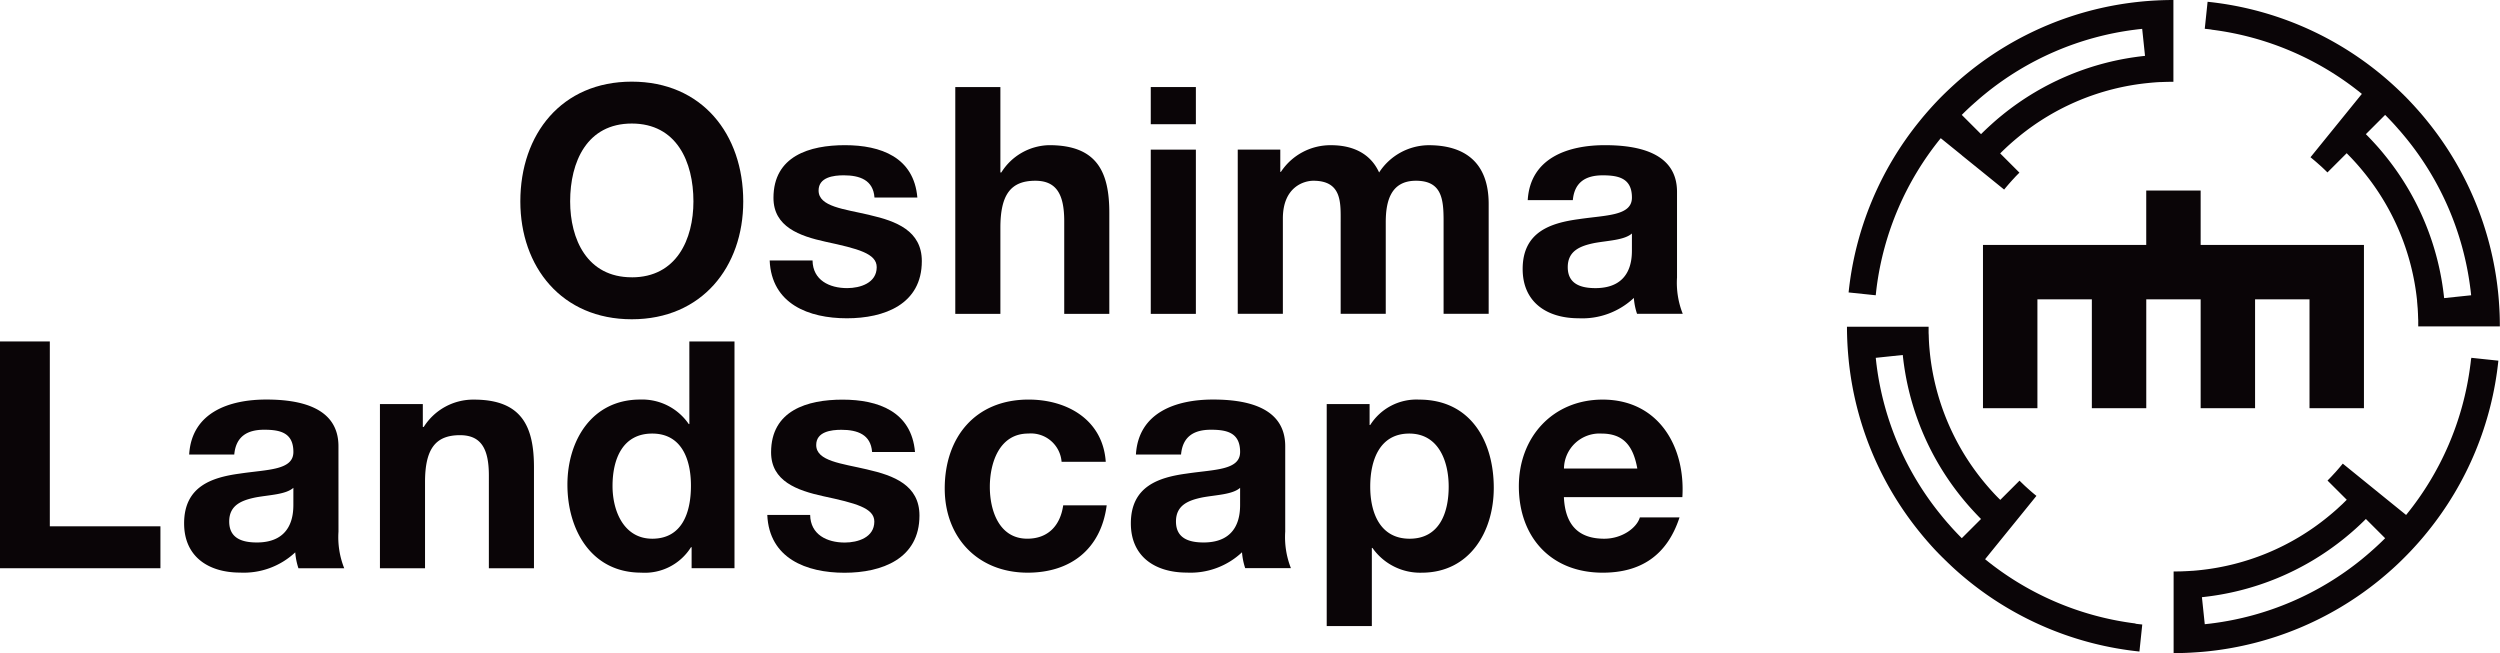 <svg id="グループ_179" data-name="グループ 179" xmlns="http://www.w3.org/2000/svg" xmlns:xlink="http://www.w3.org/1999/xlink" width="296.079" height="77.348" viewBox="0 0 296.079 77.348">
  <defs>
    <clipPath id="clip-path">
      <rect id="長方形_48" data-name="長方形 48" width="296.079" height="77.348" fill="none"/>
    </clipPath>
  </defs>
  <g id="グループ_178" data-name="グループ 178" transform="translate(0 0)" clip-path="url(#clip-path)">
    <path id="パス_121" data-name="パス 121" d="M42.7,27.8c-5.3,0-7.3-4.514-7.3-8.991,0-4.7,1.995-9.219,7.3-9.219S50,14.111,50,18.813c0,4.477-1.993,8.991-7.3,8.991m0-23.175C34.39,4.629,29.5,10.838,29.5,18.813,29.5,26.559,34.39,32.77,42.7,32.77s13.2-6.211,13.2-13.957c0-7.976-4.89-14.184-13.2-14.184" transform="translate(32.124 5.041)" fill="#0a0507"/>
    <path id="パス_122" data-name="パス 122" d="M55.484,16.5c-3.048-.714-6.056-.976-6.056-2.9,0-1.577,1.769-1.8,2.973-1.8,1.92,0,3.5.566,3.647,2.634h5.078C60.715,9.661,56.8,8.23,52.549,8.23c-4.176,0-8.465,1.278-8.465,6.244,0,3.424,3.085,4.516,6.171,5.193,3.838.827,6.056,1.391,6.056,3.01,0,1.878-1.955,2.482-3.5,2.482-2.106,0-4.065-.94-4.1-3.273H43.635c.226,5.156,4.625,6.846,9.141,6.846,4.439,0,8.878-1.652,8.878-6.77,0-3.61-3.05-4.74-6.171-5.456" transform="translate(47.519 8.963)" fill="#0a0507"/>
    <path id="パス_123" data-name="パス 123" d="M72.4,31.8V19.832c0-4.813-1.431-8.013-7.113-8.013a6.837,6.837,0,0,0-5.678,3.234H59.5V4.935H54.158V31.8H59.5V21.6c0-3.948,1.241-5.567,4.138-5.567,2.482,0,3.422,1.581,3.422,4.778V31.8Z" transform="translate(58.978 5.374)" fill="#0a0507"/>
    <rect id="長方形_46" data-name="長方形 46" width="5.342" height="19.451" transform="translate(136.287 17.721)" fill="#0a0507"/>
    <rect id="長方形_47" data-name="長方形 47" width="5.342" height="4.402" transform="translate(136.287 10.309)" fill="#0a0507"/>
    <path id="パス_124" data-name="パス 124" d="M82.36,17.3V28.2H87.7V17.369c0-2.444.562-4.928,3.576-4.928,3.046,0,3.273,2.145,3.273,4.738V28.2h5.34V15.186c0-5.039-2.973-6.954-7.109-6.954a7.057,7.057,0,0,0-5.866,3.23c-1.057-2.331-3.238-3.23-5.684-3.23a7.024,7.024,0,0,0-5.945,3.156h-.075V8.754H70.171V28.2h5.344V16.918c0-3.8,2.559-4.477,3.61-4.477,3.388,0,3.236,2.595,3.236,4.855" transform="translate(76.417 8.965)" fill="#0a0507"/>
    <path id="パス_125" data-name="パス 125" d="M99.264,20.683c0,1.168-.148,4.477-4.326,4.477-1.73,0-3.273-.491-3.273-2.482,0-1.955,1.506-2.521,3.161-2.86,1.654-.3,3.535-.338,4.439-1.128Zm5.342,3.2V13.76c0-4.665-4.663-5.53-8.54-5.53-4.362,0-8.839,1.5-9.141,6.509h5.342c.19-2.108,1.506-2.937,3.535-2.937,1.882,0,3.464.341,3.464,2.636,0,2.183-3.048,2.068-6.319,2.557-3.311.451-6.622,1.506-6.622,5.9,0,3.99,2.935,5.835,6.622,5.835a8.915,8.915,0,0,0,6.547-2.409,7.7,7.7,0,0,0,.376,1.88h5.415a9.954,9.954,0,0,1-.677-4.324" transform="translate(94.006 8.963)" fill="#0a0507"/>
    <path id="パス_126" data-name="パス 126" d="M5.9,19.358H0V46.216H19V41.251H5.9Z" transform="translate(0 21.081)" fill="#0a0507"/>
    <path id="パス_127" data-name="パス 127" d="M23.378,35.1c0,1.168-.152,4.477-4.328,4.477-1.73,0-3.271-.487-3.271-2.484,0-1.955,1.5-2.519,3.159-2.858,1.654-.3,3.537-.336,4.441-1.13Zm5.34-6.923c0-4.663-4.667-5.528-8.54-5.528-4.362,0-8.837,1.5-9.141,6.509h5.342c.19-2.11,1.51-2.933,3.537-2.933,1.882,0,3.464.336,3.464,2.632,0,2.181-3.048,2.068-6.319,2.559-3.313.447-6.622,1.5-6.622,5.9,0,3.986,2.937,5.828,6.622,5.828A8.91,8.91,0,0,0,23.6,40.746a7.859,7.859,0,0,0,.378,1.882H29.4a9.947,9.947,0,0,1-.679-4.326Z" transform="translate(11.366 24.669)" fill="#0a0507"/>
    <path id="パス_128" data-name="パス 128" d="M32.674,22.655a6.93,6.93,0,0,0-5.943,3.232h-.113V23.179H21.54V42.626h5.34V32.432c0-3.95,1.243-5.565,4.138-5.565,2.484,0,3.422,1.577,3.422,4.775V42.626h5.342V30.666c0-4.817-1.429-8.011-7.107-8.011" transform="translate(23.457 24.672)" fill="#0a0507"/>
    <path id="パス_129" data-name="パス 129" d="M42.213,42.719c-3.313,0-4.7-3.2-4.7-6.246,0-3.2,1.2-6.206,4.7-6.206,3.457,0,4.587,3.01,4.587,6.171,0,3.2-1.051,6.282-4.587,6.282m4.4-13.581h-.075a6.678,6.678,0,0,0-5.753-2.9c-5.718,0-8.615,4.851-8.615,10.079,0,5.383,2.858,10.42,8.728,10.42a6.453,6.453,0,0,0,5.906-3.01h.075v2.484h5.078V19.358H46.61Z" transform="translate(35.03 21.081)" fill="#0a0507"/>
    <path id="パス_130" data-name="パス 130" d="M55.348,30.93c-3.046-.717-6.054-.98-6.054-2.9,0-1.577,1.767-1.8,2.973-1.8,1.918,0,3.495.562,3.645,2.628h5.083c-.416-4.773-4.328-6.2-8.58-6.2-4.176,0-8.465,1.278-8.465,6.242,0,3.422,3.085,4.514,6.171,5.193,3.835.825,6.056,1.391,6.056,3.006,0,1.884-1.955,2.484-3.5,2.484-2.108,0-4.063-.94-4.1-3.271H43.5c.224,5.149,4.627,6.848,9.144,6.848,4.437,0,8.878-1.659,8.878-6.775,0-3.61-3.052-4.738-6.173-5.452" transform="translate(47.371 24.672)" fill="#0a0507"/>
    <path id="パス_131" data-name="パス 131" d="M63.338,39.129c-3.347,0-4.437-3.349-4.437-6.135,0-2.856,1.128-6.317,4.55-6.317A3.645,3.645,0,0,1,67.4,30.025H72.63c-.336-4.963-4.55-7.372-9.139-7.372-6.319,0-9.931,4.477-9.931,10.531,0,5.835,3.948,9.969,9.82,9.969,5.114,0,8.688-2.82,9.361-7.976H67.591c-.338,2.373-1.769,3.952-4.253,3.952" transform="translate(58.326 24.669)" fill="#0a0507"/>
    <path id="パス_132" data-name="パス 132" d="M77.05,35.1c0,1.168-.148,4.477-4.326,4.477-1.728,0-3.269-.487-3.269-2.484,0-1.955,1.5-2.519,3.159-2.858,1.654-.3,3.537-.336,4.437-1.13Zm5.344-6.923c0-4.663-4.667-5.528-8.54-5.528-4.36,0-8.839,1.5-9.142,6.509h5.344c.188-2.11,1.5-2.933,3.535-2.933,1.882,0,3.459.336,3.459,2.632,0,2.181-3.046,2.068-6.315,2.559-3.313.447-6.624,1.5-6.624,5.9,0,3.986,2.935,5.828,6.624,5.828a8.9,8.9,0,0,0,6.541-2.407,7.858,7.858,0,0,0,.378,1.882h5.415a10.02,10.02,0,0,1-.675-4.326Z" transform="translate(69.817 24.669)" fill="#0a0507"/>
    <path id="パス_133" data-name="パス 133" d="M85.031,39.129c-3.459,0-4.663-3.01-4.663-6.169s1.13-6.284,4.625-6.284c3.422,0,4.667,3.2,4.667,6.284,0,3.159-1.13,6.169-4.629,6.169m1.13-16.474a6.465,6.465,0,0,0-5.793,3.006h-.075V23.179H75.215V49.472h5.344v-9.25h.075a6.9,6.9,0,0,0,5.826,2.931C92.14,43.152,95,38.3,95,33.108c0-5.53-2.745-10.453-8.836-10.453" transform="translate(81.91 24.672)" fill="#0a0507"/>
    <path id="パス_134" data-name="パス 134" d="M91.45,30.82a4.21,4.21,0,0,1,4.439-4.143c2.592,0,3.762,1.433,4.249,4.143Zm4.587-8.166c-5.9,0-9.929,4.437-9.929,10.267,0,6.021,3.8,10.232,9.929,10.232,4.406,0,7.6-1.955,9.1-6.547h-4.7c-.343,1.21-2.072,2.524-4.216,2.524-2.973,0-4.627-1.544-4.778-4.928h14.03c.376-5.981-2.82-11.548-9.442-11.548" transform="translate(93.772 24.671)" fill="#0a0507"/>
    <path id="パス_135" data-name="パス 135" d="M120.591,41.3l-2.279,2.277c-.412-.412-.813-.834-1.2-1.262-.025-.027-.048-.054-.077-.084-.079-.094-.159-.184-.24-.276s-.157-.171-.232-.261c-.249-.288-.493-.579-.731-.877A35.1,35.1,0,0,1,108.224,23.1c0-.029-.008-.058-.013-.09-.027-.224-.05-.449-.075-.673l-.013-.121,3.2-.336h0A32.059,32.059,0,0,0,118.337,38.8c.355.437.719.863,1.095,1.278s.762.829,1.159,1.226Zm18.291,12.379a.667.667,0,0,0-.09-.013,35.107,35.107,0,0,1-17.721-7.6v0l2.026-2.5v0l2.031-2.5h0l2.024-2.5v0c-.351-.28-.691-.574-1.026-.877-.025-.023-.056-.046-.079-.071l-.056-.052c-.134-.119-.265-.24-.395-.368-.15-.142-.3-.288-.447-.435l-2.277,2.275c-.169-.161-.332-.328-.5-.5-.144-.152-.286-.3-.424-.457-.015-.015-.033-.031-.046-.046a.878.878,0,0,0-.084-.092c-.338-.378-.668-.762-.986-1.153a28.706,28.706,0,0,1-6.307-15.225c0-.017,0-.038-.006-.058l0-.008c-.021-.213-.04-.43-.059-.646a.847.847,0,0,0-.008-.1c-.013-.184-.023-.37-.033-.556,0-.048-.006-.1-.008-.144l0-.042c-.006-.163-.013-.332-.015-.5-.008-.081-.01-.163-.015-.242,0-.169,0-.338,0-.508,0-.077,0-.152,0-.228h-9.668c0,.679.019,1.352.054,2.024s.09,1.35.157,2.018a38.454,38.454,0,0,0,8.41,20.293c.424.529.863,1.04,1.312,1.542s.917.992,1.4,1.466.967.944,1.471,1.4,1.013.89,1.538,1.316a38.505,38.505,0,0,0,20.295,8.408l.336-3.2v0l-.119-.013c-.226-.023-.449-.05-.673-.077" transform="translate(114.026 20.162)" fill="#0a0507"/>
    <path id="パス_136" data-name="パス 136" d="M144.077,15.777l2.279-2.279c.412.412.813.834,1.2,1.262.025.029.046.056.075.086.079.088.159.178.234.267s.161.178.238.267c.251.288.493.581.733.873a35.077,35.077,0,0,1,7.6,17.7c0,.04.013.079.017.121.029.211.05.426.073.637.008.05.013.1.017.148l-3.2.336a32.077,32.077,0,0,0-7.013-16.908c-.353-.439-.716-.867-1.095-1.283s-.762-.829-1.164-1.226ZM125.788,3.4c.029,0,.056.01.09.013a35.108,35.108,0,0,1,17.725,7.6l-.006,0-2.026,2.5v0l-2.028,2.5v0l-2.026,2.5,0,0c.347.284.691.572,1.026.877.025.021.059.046.081.069s.075.069.113.1c.111.1.224.207.336.313.152.144.3.29.451.439l2.279-2.277a.079.079,0,0,0,.023.023c.155.159.313.32.466.478s.305.326.458.491l.01.015c.031.031.059.065.088.094.34.378.666.76.986,1.155a28.736,28.736,0,0,1,6.307,15.221l0,.058,0,.01c.019.213.038.428.054.643,0,.033.008.067.01.1.015.188.023.372.033.562,0,.046,0,.092.01.138a.15.15,0,0,0,0,.044c0,.165.013.332.015.5l.013.242c0,.169,0,.341,0,.508,0,.077,0,.153,0,.23h9.666c0-.681-.015-1.356-.052-2.026s-.086-1.347-.155-2.016a38.487,38.487,0,0,0-8.41-20.295c-.422-.526-.865-1.04-1.316-1.542s-.913-.992-1.391-1.469-.969-.94-1.469-1.391-1.015-.892-1.54-1.316A38.5,38.5,0,0,0,125.33.1l-.336,3.2v0a.823.823,0,0,1,.121.013c.224.021.447.048.673.075" transform="translate(136.119 0.11)" fill="#0a0507"/>
    <path id="パス_137" data-name="パス 137" d="M148.286,41.649c-.412.414-.834.813-1.264,1.2-.025.023-.052.05-.081.073l-.265.234c-.092.081-.18.165-.276.244-.284.249-.574.489-.867.731a35.137,35.137,0,0,1-17.723,7.6.612.612,0,0,0-.092.013c-.226.027-.447.052-.673.075-.042.006-.081.01-.121.013l-.336-3.2A32.076,32.076,0,0,0,143.5,41.626c.437-.355.865-.719,1.283-1.095s.827-.765,1.222-1.161h0Zm10.173-21.212c-.021.211-.044.424-.073.637a1.209,1.209,0,0,1-.017.121,35.067,35.067,0,0,1-7.6,17.7l0,0-2.5-2.024h0l-2.5-2.028-2.5-2.028c-.284.349-.579.691-.877,1.026-.023.027-.05.052-.077.079a1.046,1.046,0,0,1-.092.1c-.107.119-.213.234-.324.351-.142.15-.29.3-.437.449l2.279,2.275,0,0c-.167.167-.336.33-.506.5-.127.119-.257.236-.384.355-.042.036-.081.073-.119.111a.9.9,0,0,0-.09.084c-.38.341-.765.668-1.157.986a28.68,28.68,0,0,1-15.22,6.307c-.249.027-.5.048-.748.069a.316.316,0,0,0-.063,0c-.2.015-.405.027-.612.038-.031,0-.061,0-.092.006l-.038,0-.581.025-.161,0c-.244.008-.491.013-.735.013v9.666c.677,0,1.349-.015,2.02-.054s1.349-.084,2.02-.155a38.529,38.529,0,0,0,20.295-8.408q.786-.642,1.538-1.316t1.471-1.4q.718-.714,1.391-1.466c.453-.5.89-1.013,1.316-1.542a38.487,38.487,0,0,0,8.41-20.293l-3.207-.338c0,.052-.008.1-.017.15" transform="translate(134.19 22.093)" fill="#0a0507"/>
    <path id="パス_138" data-name="パス 138" d="M119.463,12.407l.086-.075c.107-.1.215-.192.326-.286.069-.063.136-.125.209-.186.286-.253.581-.5.877-.74a35.086,35.086,0,0,1,17.721-7.6c.031,0,.061-.008.09-.013.224-.027.447-.054.671-.075.044-.006.081-.013.123-.015l.336,3.2v0a32.072,32.072,0,0,0-16.91,7.009q-.658.53-1.283,1.1c-.42.376-.827.762-1.228,1.161L118.2,13.608c.409-.412.831-.811,1.26-1.2m-11.45,22.561.013-.119c.025-.226.048-.449.077-.673,0-.031.008-.061.01-.092a35.149,35.149,0,0,1,7.6-17.719h0l2.5,2.024V18.4l2.507,2.026h0l2.5,2.026v0c.284-.349.579-.694.882-1.028.023-.025.046-.052.071-.081s.046-.052.073-.077l.341-.372c.146-.15.295-.3.443-.447l-2.277-2.279c.019-.021.038-.038.056-.056.146-.148.295-.292.445-.435.2-.19.395-.372.6-.556.376-.338.765-.668,1.155-.986a28.677,28.677,0,0,1,15.223-6.3c.249-.027.5-.05.748-.069l.059-.006c.207-.017.407-.027.614-.04.031,0,.061,0,.094,0a.092.092,0,0,1,.036,0c.192-.008.389-.015.581-.021.052,0,.1-.006.159-.006.246,0,.5-.008.744-.008V0c-.683,0-1.356.019-2.028.054s-1.35.086-2.018.157a38.491,38.491,0,0,0-20.295,8.41q-.787.636-1.538,1.316t-1.471,1.391c-.478.476-.944.969-1.393,1.469s-.89,1.015-1.314,1.542a38.47,38.47,0,0,0-8.41,20.295l3.2.334Z" transform="translate(114.136 0)" fill="#0a0507"/>
    <path id="パス_139" data-name="パス 139" d="M138.2,36.583h6.445V23.691h6.447V36.583h6.447V17.247H138.2V10.8h-6.445v6.447H112.42V36.583h6.447V23.691h6.447V36.583h6.445V23.691H138.2Z" transform="translate(122.427 11.762)" fill="#0a0507"/>
  </g>
</svg>
